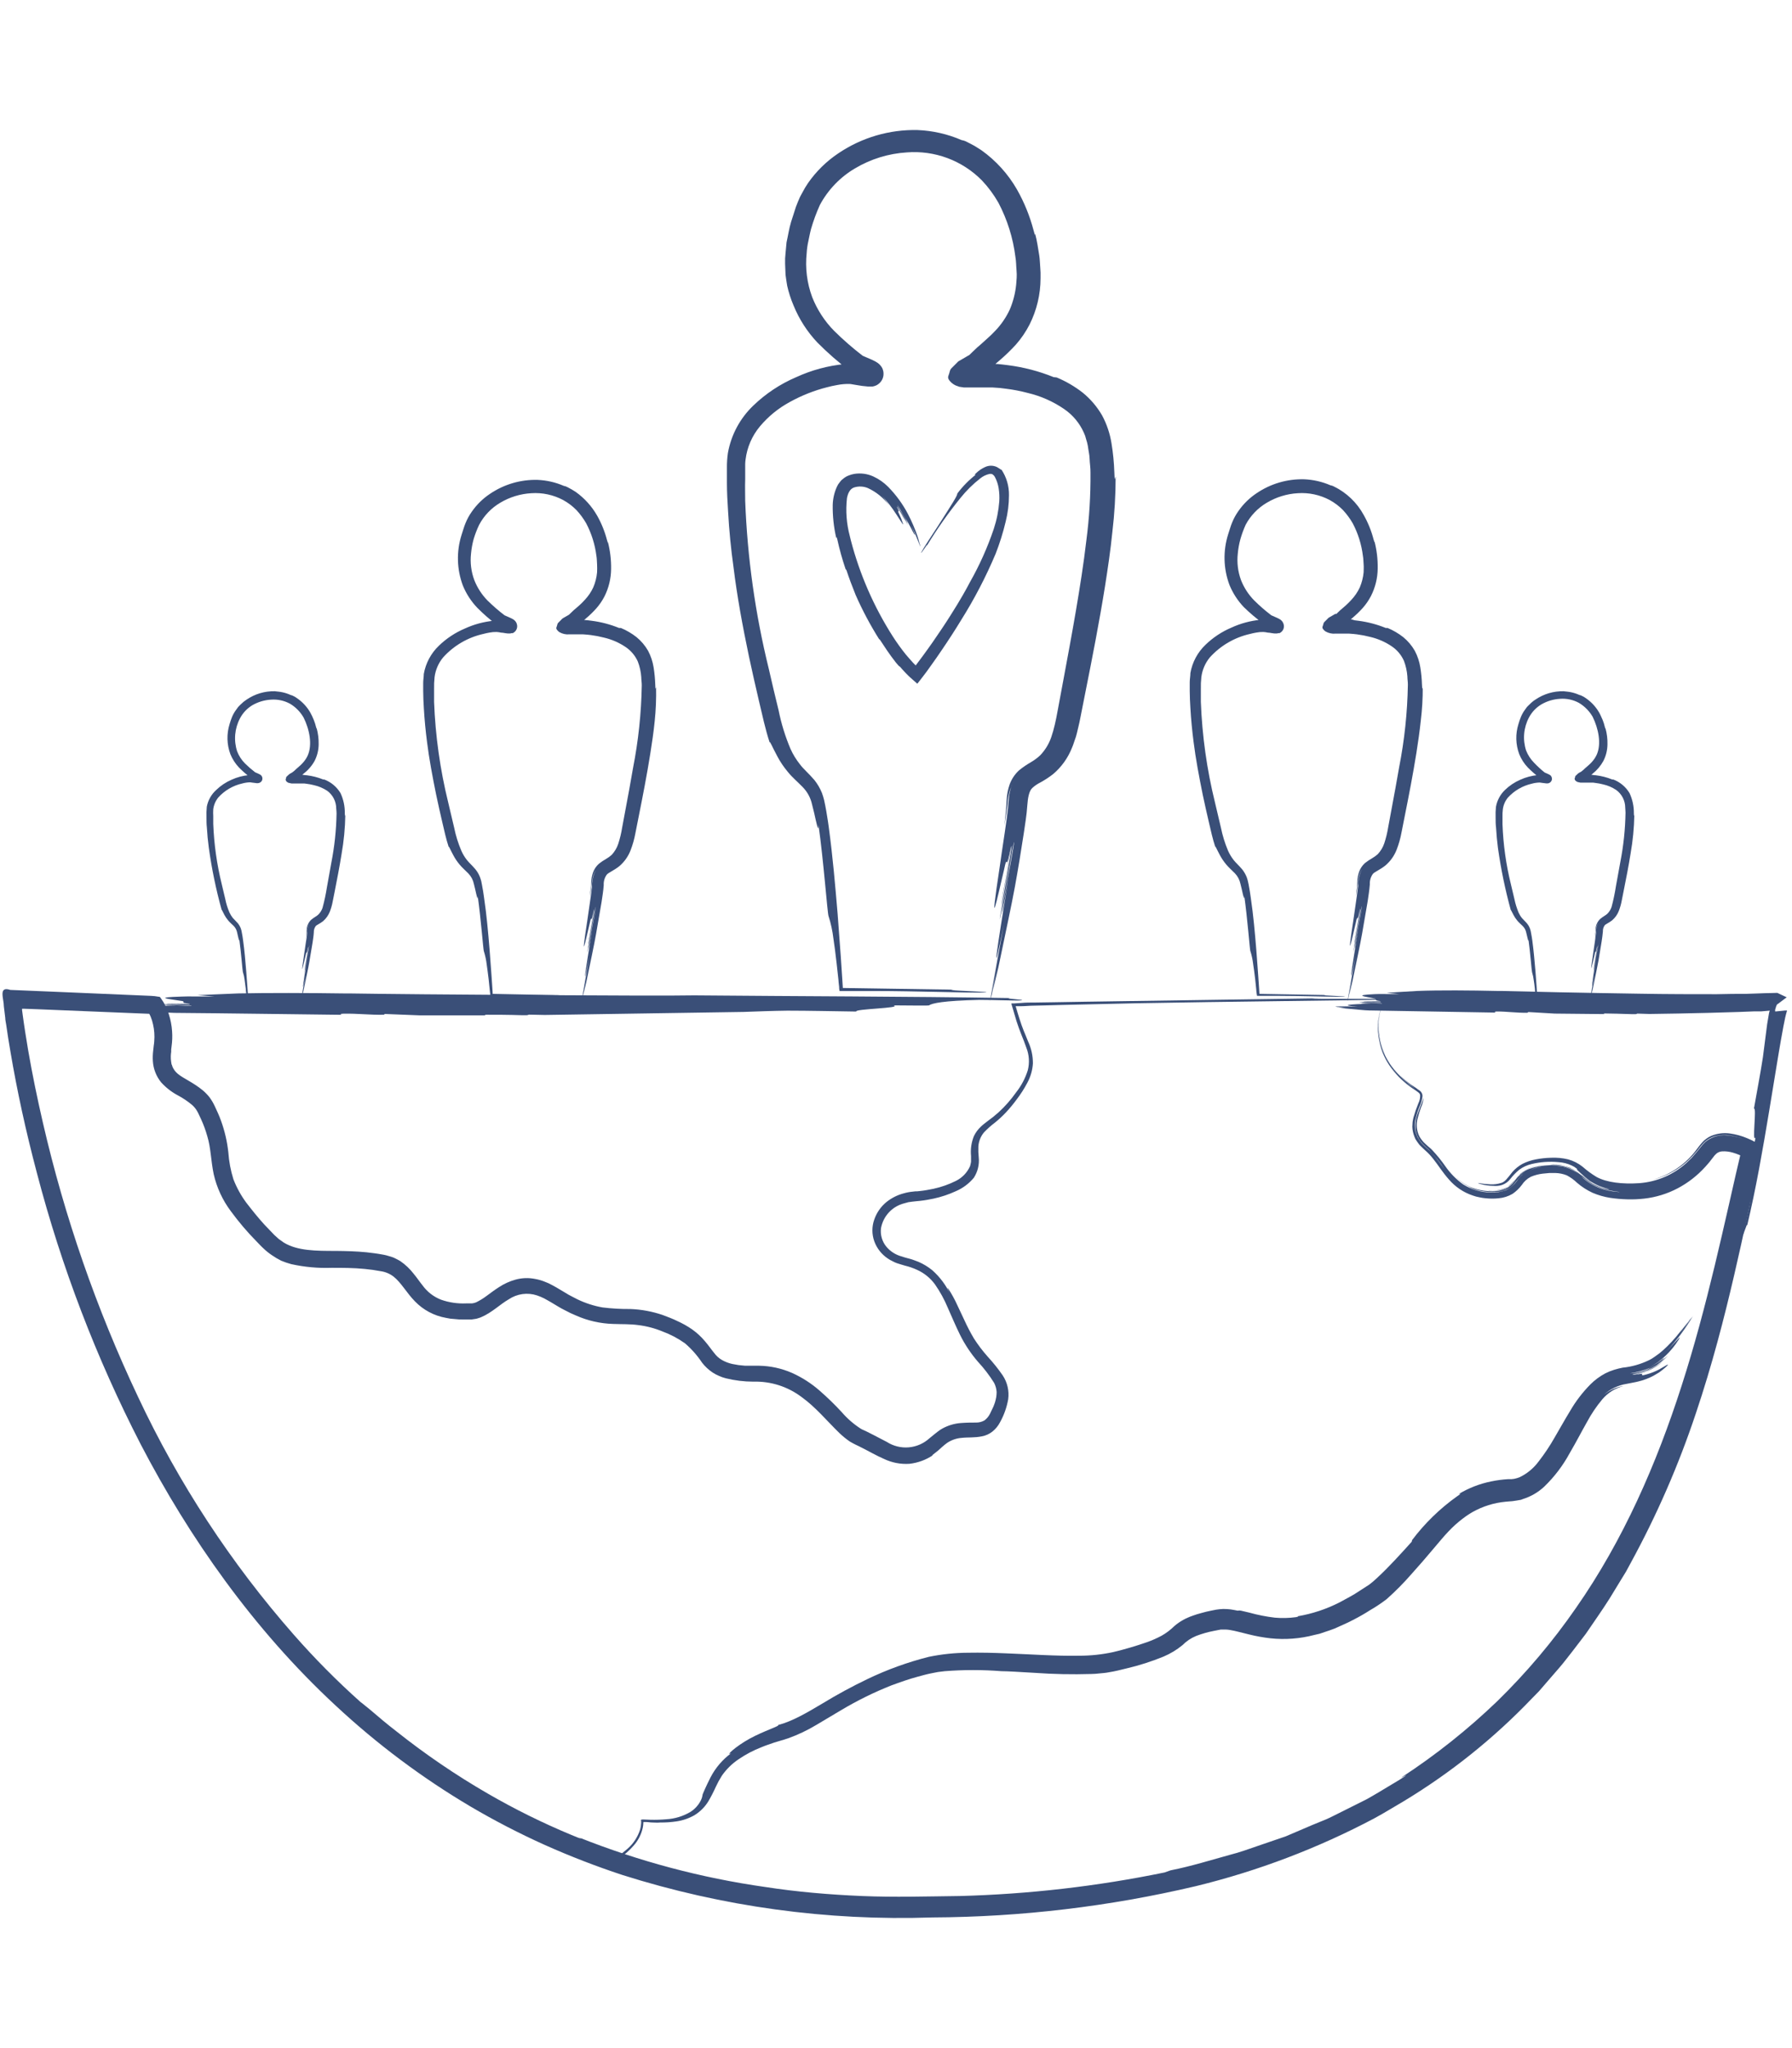 <svg xmlns="http://www.w3.org/2000/svg" width="717" height="819" viewBox="0 0 717 819" fill="none"><path d="M560.773 710.855C560.773 711.032 562.183 710.195 562.513 710.04C562.843 709.886 562.139 710.591 557.469 713.322C553.792 715.524 550.224 717.727 546.678 719.687L535.886 725.083C534.102 725.942 532.384 726.889 530.578 727.659L525.183 729.862L514.413 734.465L503.401 738.231C499.723 739.486 496.067 740.852 492.191 741.821C484.549 743.913 476.774 746.38 468.339 748.053L465.983 748.89C438.975 754.44 411.529 757.595 383.966 758.317C370.906 758.471 357.824 758.867 344.874 758.317C331.924 757.766 318.974 756.687 306.179 754.705C280.629 751.084 255.602 744.43 231.628 734.883C232.839 735.434 233.346 735.874 228.633 733.892C217.116 729.111 205.926 723.578 195.135 717.33C182.329 709.925 170.088 701.584 158.509 692.377C154.897 689.602 151.44 686.673 148.048 683.766C145.339 681.564 144.634 680.991 144.172 680.661C134.785 672.279 125.916 663.335 117.611 653.88C92.438 625.249 71.44 593.203 55.24 558.693C38.62 523.585 25.846 486.782 17.139 448.927C14.937 439.369 12.932 429.722 11.258 420.01L10.069 412.698L9.519 409.042L9.034 405.54L8.836 404.065V403.69C8.836 403.58 8.836 403.404 8.836 403.448H9.585L15.091 403.646L45.153 404.879L59.27 405.452C59.409 405.43 59.55 405.43 59.689 405.452L59.909 405.826C60.041 406.069 60.151 406.333 60.261 406.575C60.678 407.579 61.003 408.618 61.23 409.681C61.745 411.903 61.908 414.191 61.715 416.464C61.715 417.037 61.583 417.609 61.517 418.182L61.296 420.186C61.119 421.595 61.075 423.019 61.164 424.437C61.36 427.503 62.499 430.433 64.424 432.828C66.309 434.929 68.544 436.688 71.031 438.025C73.136 439.129 75.115 440.458 76.933 441.989C77.7 442.684 78.354 443.494 78.871 444.39C79.422 445.315 79.929 446.592 80.457 447.65C81.476 449.87 82.315 452.167 82.968 454.521C84.377 459.19 84.377 464.189 85.501 469.607C86.719 474.967 89.053 480.01 92.35 484.407C95.486 488.69 98.931 492.739 102.657 496.52C103.604 497.467 104.419 498.414 105.476 499.361C106.504 500.346 107.617 501.237 108.802 502.026C109.987 502.85 111.231 503.587 112.524 504.229C113.829 504.769 115.168 505.225 116.532 505.594C121.83 506.762 127.254 507.258 132.675 507.07C137.08 507.07 141.485 507.07 145.89 507.51L149.105 507.884L152.299 508.413C154.202 508.673 156.003 509.433 157.518 510.615C160.557 513.038 162.716 517.112 166.019 520.482C169.365 523.943 173.721 526.256 178.463 527.089C179.583 527.353 180.726 527.507 181.877 527.552C183.016 527.698 184.164 527.757 185.312 527.728H188.704L190.598 527.442C191.215 527.287 191.787 527.067 192.382 526.869C196.919 524.953 200.002 521.693 203.592 519.645C205.23 518.546 207.097 517.836 209.052 517.569C211.006 517.302 212.995 517.485 214.868 518.104C215.826 518.428 216.761 518.818 217.665 519.271C218.568 519.777 219.427 520.218 220.374 520.79C222.268 521.87 224.074 523.103 226.056 524.05C227.484 524.83 228.954 525.529 230.461 526.142C235.143 528.219 240.185 529.363 245.305 529.512C248.741 529.644 252.088 529.512 255.392 529.974C258.73 530.381 261.998 531.24 265.104 532.529C268.287 533.707 271.301 535.299 274.068 537.264C276.694 539.524 278.998 542.132 280.917 545.017C282.099 546.542 283.519 547.866 285.124 548.937C285.937 549.473 286.8 549.931 287.701 550.302C288.573 550.699 289.48 551.016 290.41 551.249C294.013 552.139 297.71 552.59 301.421 552.593C308.364 552.388 315.169 554.555 320.714 558.737C326.33 562.768 330.757 568.186 335.822 573.119C337.123 574.367 338.523 575.509 340.007 576.533C340.8 576.995 341.703 577.502 342.452 577.854C343.2 578.206 343.949 578.537 344.654 578.933C347.627 580.409 350.534 582.127 353.684 583.492C356.857 585.012 360.37 585.687 363.881 585.452C367.255 585.076 370.489 583.889 373.307 581.994C372.404 582.413 373.307 581.752 375.355 580.144C376.324 579.285 377.558 578.096 378.989 577.061C380.725 575.912 382.727 575.229 384.803 575.079C387.182 574.793 389.913 575.079 392.886 574.462C394.425 574.18 395.87 573.522 397.093 572.546C398.354 571.531 399.389 570.263 400.132 568.824C401.721 565.965 402.822 562.861 403.391 559.64C403.841 556.293 403.059 552.895 401.189 550.082C399.35 547.425 397.326 544.901 395.132 542.528C393.118 540.26 391.284 537.837 389.649 535.282C388.273 532.957 387.023 530.561 385.904 528.102L383.063 522.068C382.028 519.777 380.821 517.569 379.452 515.461C378.857 514.69 379.165 515.461 380.399 518.059C378.675 514.223 376.152 510.799 372.999 508.017C371.308 506.639 369.432 505.504 367.427 504.647C366.369 504.273 365.356 503.832 364.255 503.524C363.154 503.216 362.053 502.973 360.908 502.555C358.418 501.922 356.195 500.51 354.565 498.524C353.75 497.509 353.147 496.341 352.791 495.089C352.435 493.837 352.335 492.526 352.494 491.235C352.923 488.845 354.035 486.63 355.696 484.859C357.357 483.088 359.497 481.837 361.855 481.258L363.462 480.817L365.092 480.597C366.193 480.443 367.118 480.399 368.087 480.289C370.003 480.091 371.831 479.738 373.549 479.386C376.584 478.735 379.539 477.753 382.359 476.457C385.188 475.262 387.689 473.404 389.649 471.039C391.198 468.644 391.889 465.795 391.609 462.956C391.446 461.494 391.395 460.021 391.455 458.551C391.586 456.502 392.356 454.546 393.657 452.957C395.01 451.52 396.483 450.201 398.062 449.015C399.62 447.758 401.092 446.396 402.466 444.941C404.041 443.255 405.512 441.475 406.871 439.611C408.456 437.531 409.863 435.32 411.078 433.004C412.354 430.629 413.105 428.008 413.28 425.317C413.291 422.274 412.629 419.266 411.342 416.508L410.307 413.953C410.065 413.403 409.844 412.83 409.602 412.257C409.36 411.685 409.029 410.716 408.721 409.923C408.148 408.359 407.73 406.84 407.201 405.21L406.475 402.743L406.365 402.435C406.365 402.435 406.563 402.435 406.673 402.435H407.29H408.545C410.219 402.435 411.915 402.215 413.787 402.215L418.478 402.104L425.085 401.928L455.103 401.246C489.416 400.585 542.097 400.122 554.21 399.77C573.239 399.175 509.722 399.77 528.773 399.263L433.564 400.651L421.715 400.849L414.359 400.959C412.377 400.959 410.373 400.959 408.567 401.135L405.77 401.312H405.065C404.845 401.312 404.493 401.312 404.691 401.576L405.109 402.963L406.717 408.425C407.29 410.209 408.016 412.191 408.677 413.843C409.338 415.495 410.131 417.455 410.681 419.107C411.794 421.957 411.987 425.084 411.232 428.048C410.234 431.244 408.659 434.23 406.585 436.858C404.515 439.803 402.13 442.513 399.471 444.941C398.106 446.167 396.672 447.314 395.176 448.376L393.899 449.367C393.406 449.743 392.935 450.147 392.49 450.579C391.319 451.661 390.363 452.953 389.671 454.389C388.643 456.928 388.25 459.68 388.525 462.405C388.525 462.67 388.525 463.044 388.525 463.198V464.652C388.427 465.246 388.295 465.835 388.129 466.414C386.984 468.986 384.973 471.074 382.447 472.316C379.594 473.736 376.576 474.794 373.461 475.466C371.699 475.818 369.915 476.17 368.153 476.346L366.876 476.479H366.193L365.268 476.589C364.031 476.701 362.807 476.93 361.612 477.272C359.063 477.941 356.684 479.142 354.631 480.795C352.43 482.611 350.769 484.995 349.83 487.689C348.8 490.535 348.8 493.652 349.83 496.498C350.855 499.297 352.745 501.696 355.225 503.348C355.788 503.739 356.385 504.078 357.009 504.361C357.587 504.689 358.191 504.969 358.815 505.198L360.643 505.77L362.141 506.211C363.761 506.601 365.339 507.146 366.854 507.84C369.74 509.126 372.239 511.146 374.1 513.699C376.139 516.627 377.86 519.765 379.231 523.059C380.795 526.583 382.337 530.239 384.143 533.917C386.06 537.759 388.449 541.348 391.256 544.598C393.685 547.213 395.86 550.052 397.753 553.077C398.343 554.219 398.689 555.472 398.766 556.755C398.756 557.418 398.705 558.08 398.612 558.737C398.484 559.482 398.308 560.218 398.084 560.94C397.775 561.689 397.599 562.437 397.203 563.142L396.101 565.455C395.576 566.49 394.823 567.394 393.899 568.097C392.886 568.672 391.738 568.968 390.573 568.956C388.988 568.956 386.962 568.956 384.605 569.133C381.964 569.309 379.393 570.061 377.073 571.335C376.471 571.663 375.897 572.038 375.355 572.458L373.924 573.581L371.897 575.233C369.609 577.328 366.691 578.607 363.6 578.87C360.508 579.133 357.416 578.365 354.807 576.687C353.177 575.872 351.503 574.991 349.719 574.044L346.989 572.656L345.535 571.974L344.808 571.643L344.39 571.401C341.552 569.576 338.993 567.351 336.792 564.794C334.01 561.783 331.069 558.923 327.982 556.227C324.683 553.33 320.972 550.94 316.97 549.135C312.801 547.301 308.31 546.313 303.756 546.228H302.236H300.849C299.946 546.228 298.999 546.228 298.14 546.228L295.497 545.964L293.008 545.523C291.556 545.206 290.16 544.671 288.868 543.937C287.642 543.224 286.577 542.264 285.741 541.118C284.683 539.841 283.538 538.145 282.04 536.405C280.527 534.604 278.788 533.005 276.865 531.648C275.024 530.378 273.07 529.28 271.029 528.367C269.157 527.42 267.108 526.693 265.104 525.922C260.961 524.515 256.637 523.714 252.264 523.543C248.51 523.576 244.758 523.363 241.032 522.905C237.584 522.289 234.235 521.208 231.078 519.689C229.47 518.808 227.818 518.104 226.232 517.068L223.832 515.637L222.488 514.844L220.969 514.007C219.934 513.423 218.851 512.93 217.731 512.532C216.565 512.072 215.354 511.733 214.119 511.518C211.521 510.989 208.835 511.08 206.279 511.783C203.934 512.432 201.705 513.443 199.672 514.778C197.778 515.989 196.148 517.245 194.606 518.368C193.316 519.333 191.937 520.173 190.488 520.878C189.964 521.085 189.416 521.225 188.858 521.297H188.462H186.435C183.054 521.442 179.675 520.941 176.481 519.821C173.527 518.674 170.966 516.702 169.103 514.139C168.002 512.796 166.9 511.122 165.513 509.448C163.996 507.484 162.183 505.767 160.139 504.361C159.566 504.008 158.95 503.722 158.333 503.392C157.739 503.067 157.111 502.809 156.461 502.621L154.545 502.07C153.906 501.894 153.488 501.85 152.937 501.74C150.845 501.343 148.753 501.101 146.683 500.859C142.52 500.44 138.38 500.352 134.415 500.308C126.465 500.308 118.999 500.308 113.537 496.961C112.898 496.476 112.237 496.058 111.599 495.595L109.771 493.943L105.762 489.759C104.441 488.349 103.252 486.874 101.974 485.354C100.697 483.835 99.662 482.403 98.495 480.949C96.385 478.085 94.666 474.952 93.385 471.633C92.295 468.142 91.615 464.535 91.359 460.886C90.895 456.569 89.912 452.325 88.43 448.244C87.703 446.174 86.778 444.236 85.875 442.298C85.318 441.124 84.655 440.003 83.893 438.95C83.078 437.902 82.155 436.942 81.14 436.087C77.242 432.872 73.409 431.374 71.141 429.48C70.171 428.679 69.414 427.65 68.939 426.485C68.939 426.198 68.74 425.912 68.63 425.626L68.476 424.635C68.363 423.906 68.319 423.169 68.344 422.432C68.356 421.85 68.408 421.268 68.498 420.692V419.767L68.652 418.468C68.933 416.462 68.999 414.432 68.851 412.412C68.693 410.09 68.249 407.797 67.529 405.584L67.221 404.681L66.824 403.668C66.415 402.71 65.952 401.776 65.437 400.871L64.578 399.572C64.27 399.197 64.094 398.559 63.477 398.647C62.431 398.446 61.37 398.328 60.305 398.294L27.27 396.885L4.123 395.916C-0.788 394.286 1.568 399.506 1.546 402.523C1.722 404.043 1.898 405.54 2.097 407.082C2.097 407.963 2.339 408.866 2.471 409.791C2.978 413.425 3.572 417.125 4.211 420.803C6.766 435.889 10.245 452.098 14.76 469.123C24.59 506.729 38.527 543.141 56.319 577.7C75.612 614.766 101.314 651.611 134.283 682.136C150.752 697.484 168.828 711.012 188.197 722.484C197.843 728.16 207.79 733.307 217.995 737.901C228.108 742.414 238.443 746.413 248.961 749.881C289.057 762.581 331.03 768.331 373.065 766.884C408.583 766.713 443.967 762.509 478.536 754.352C503.335 748.302 527.288 739.203 549.849 727.263C553.946 725.061 557.888 722.572 561.918 720.237C580.608 708.917 597.727 695.189 612.837 679.405L615.788 676.388L618.541 673.195L624.091 666.786C625.985 664.583 627.593 662.381 629.355 660.179L634.509 653.439C637.68 648.77 640.961 644.145 643.979 639.388L648.384 632.164L650.586 628.575L652.59 624.875C662.965 605.858 671.632 585.959 678.49 565.411C685.097 545.787 689.942 526.869 693.907 509.801C695.735 501.982 697.452 494.098 699.17 486.213L701.747 474.364C702.716 469.96 703.707 465.555 704.698 461.15L705.117 458.705V458.419L704.83 458.243L704.302 457.935L703.223 457.296C702.474 456.9 701.769 456.459 701.02 456.107L699.853 455.578L698.884 455.16C696.767 454.28 694.547 453.673 692.277 453.354C689.689 452.968 687.044 453.303 684.635 454.323C683.983 454.597 683.369 454.952 682.807 455.38C682.215 455.764 681.681 456.232 681.221 456.767L680.538 457.538C680.334 457.762 680.143 457.998 679.966 458.243L679.107 459.366C674.717 465.492 668.345 469.912 661.069 471.876C667.616 470.308 673.499 466.708 677.873 461.591C678.437 461.005 678.966 460.387 679.459 459.741L680.208 458.794L680.582 458.331L681.111 457.736C682.492 456.063 684.377 454.881 686.485 454.367C688.355 453.885 690.306 453.802 692.211 454.125C693.906 454.372 695.568 454.808 697.166 455.424C694.996 454.619 692.716 454.151 690.405 454.036C687.83 453.907 685.285 454.626 683.159 456.085C682.601 456.445 682.097 456.883 681.661 457.384C681.265 457.825 680.736 458.419 680.494 458.75L678.71 460.952L676.794 463.154L674.768 465.114C669.532 469.862 662.855 472.715 655.806 473.219C649.198 473.66 642.878 472.955 638.803 470.73C636.81 469.531 634.93 468.153 633.187 466.612C631.474 465.254 629.504 464.258 627.395 463.683C625.153 463.148 622.847 462.933 620.546 463.044C618.542 463.094 616.546 463.307 614.577 463.683C612.727 464.019 610.933 464.612 609.247 465.445C607.705 466.27 606.325 467.367 605.173 468.682C603.169 471.193 602.222 472.602 600.768 473.087C599.348 473.552 597.856 473.754 596.363 473.682C594.79 473.628 593.223 473.466 591.672 473.197C591.122 473.043 591.386 473.329 592.421 473.572C594.071 474.029 595.774 474.266 597.487 474.276C598.073 474.331 598.662 474.331 599.249 474.276C599.864 474.226 600.47 474.1 601.054 473.902C602.317 473.449 603.424 472.647 604.248 471.589C605.306 470.208 606.518 468.952 607.86 467.845C609.362 466.733 611.08 465.946 612.903 465.533C616.393 464.714 619.994 464.468 623.563 464.806C625.402 464.909 627.204 465.365 628.87 466.15C629.577 466.461 630.236 466.868 630.831 467.361C631.425 467.845 630.831 467.647 630.831 467.647C630.831 467.647 630.831 467.757 632.35 469.145C633.541 470.254 634.79 471.298 636.094 472.272C638.634 473.999 641.52 475.149 644.551 475.642C641.916 475.245 639.378 474.364 637.063 473.043C635.103 471.739 633.227 470.312 631.447 468.77C628.07 466.347 623.896 465.299 619.775 465.841L616.735 466.105C615.727 466.248 614.727 466.447 613.74 466.7C611.701 467.149 609.808 468.103 608.234 469.475C606.736 471.306 605.117 473.035 603.389 474.651C600.979 475.952 598.216 476.446 595.505 476.06C595.196 476.06 596.011 476.258 597.707 476.214C598.775 476.218 599.84 476.093 600.878 475.84C602.311 475.464 603.614 474.702 604.644 473.638C605.79 472.492 606.671 471.105 607.816 469.96C609.021 468.745 610.48 467.812 612.088 467.229C615.645 466.104 619.377 465.641 623.1 465.863C624.915 465.924 626.704 466.304 628.386 466.986C629.932 467.694 631.358 468.638 632.615 469.783C634.721 471.768 637.178 473.343 639.86 474.43C641.188 474.931 642.549 475.336 643.935 475.642C644.375 475.642 643.781 475.774 641.864 475.311C639.157 474.583 636.629 473.301 634.442 471.545C632.495 469.692 630.264 468.161 627.835 467.008C625.291 466.16 622.603 465.831 619.929 466.039C617.193 466.129 614.484 466.619 611.89 467.493C610.656 467.943 609.514 468.615 608.521 469.475C607.529 470.414 606.622 471.438 605.812 472.536C604.907 473.818 603.685 474.843 602.266 475.51C600.868 476.087 599.373 476.394 597.861 476.413C594.926 476.544 591.994 476.103 589.228 475.113C586.496 474.082 584.049 472.413 582.092 470.246C583.349 471.704 584.837 472.947 586.497 473.924C589.437 475.615 592.752 476.546 596.143 476.633C598.282 476.811 600.434 476.51 602.442 475.752C603.538 475.223 604.513 474.473 605.305 473.549C606.098 472.713 606.737 471.81 607.397 471.039C609.864 467.801 614.181 466.744 618.409 466.414C620.488 466.182 622.585 466.182 624.664 466.414C626.546 466.653 628.352 467.307 629.95 468.33C631.469 469.321 632.835 470.664 634.354 471.788C635.724 472.905 637.244 473.824 638.869 474.519C641.137 475.47 643.522 476.115 645.961 476.435C647.569 476.655 648.295 476.765 647.855 476.765L645.124 476.457C643.935 476.272 642.758 476.014 641.6 475.686C638.616 474.827 635.857 473.323 633.517 471.281C631.313 468.95 628.471 467.319 625.347 466.59C621.915 466.077 618.421 466.159 615.018 466.832C613.417 467.052 611.876 467.587 610.485 468.408C609.094 469.228 607.879 470.317 606.913 471.611C605.911 473.074 604.622 474.318 603.125 475.267C601.662 476.016 600.054 476.437 598.412 476.501C595.986 476.599 593.558 476.385 591.188 475.862L588.985 475.179L587.664 474.673C588.651 475.213 589.701 475.627 590.791 475.906C593.743 476.719 596.822 476.966 599.865 476.633C601.948 476.406 603.891 475.473 605.371 473.99C606.847 472.47 607.75 470.973 608.939 469.938C611.264 468.094 614.085 466.982 617.044 466.744C615.13 466.978 613.26 467.49 611.494 468.264C609.883 469.051 608.486 470.214 607.419 471.655C606.195 473.528 604.502 475.046 602.508 476.06C600.502 476.762 598.375 477.054 596.253 476.919C592.407 476.846 588.654 475.726 585.396 473.682C582.645 471.686 580.248 469.245 578.304 466.458C576.739 464.204 575.009 462.069 573.128 460.071C572.729 459.633 572.294 459.228 571.829 458.86L571.168 458.287L570.397 457.582C569.357 456.676 568.491 455.586 567.843 454.367C566.797 452.177 566.57 449.684 567.204 447.341C567.586 445.803 568.057 444.288 568.613 442.804C569.159 441.61 569.48 440.326 569.561 439.016C569.561 438.774 569.561 439.236 568.9 440.998C568.533 441.953 568.048 443.208 567.446 444.764C566.493 447.022 566.13 449.485 566.389 451.922C566.643 453.605 567.334 455.192 568.393 456.525C568.918 457.219 569.516 457.854 570.177 458.419L571.036 459.234L571.785 459.895C574.089 462.304 576.174 464.913 578.018 467.691C576.344 465.489 574.824 463.286 573.018 461.238C572.534 460.776 572.115 460.247 571.609 459.851C571.102 459.454 570.684 459.058 569.935 458.331C569.197 457.69 568.552 456.948 568.019 456.129C567.755 455.71 567.446 455.314 567.204 454.851L566.609 453.376C565.994 451.427 565.933 449.345 566.433 447.363C566.833 445.678 567.371 444.028 568.041 442.43C568.598 441.184 568.97 439.863 569.142 438.51C569.18 438.093 569.114 437.673 568.948 437.288C568.783 436.904 568.524 436.566 568.195 436.307C567.534 435.779 565.728 434.567 564.363 433.642C562.947 432.599 561.594 431.474 560.311 430.273C557.782 427.789 555.696 424.892 554.144 421.706C552.673 418.58 551.82 415.2 551.633 411.751C551.551 410.112 551.603 408.47 551.787 406.84C551.962 405.202 552.301 403.586 552.8 402.016V402.237C551.761 405.71 551.417 409.355 551.787 412.962C552.184 417.098 553.533 421.086 555.73 424.613C557.907 428.012 560.674 430.996 563.9 433.422L566.103 434.964L567.182 435.691L567.887 436.219C568.216 436.399 568.498 436.654 568.708 436.965C568.919 437.275 569.053 437.631 569.098 438.003C569.023 437.578 568.848 437.177 568.588 436.832C568.327 436.487 567.989 436.209 567.6 436.021C567.321 435.79 567.026 435.576 566.719 435.382L565.64 434.656C564.936 434.171 564.209 433.709 563.438 433.202C560.655 431.064 558.212 428.517 556.192 425.648C552.154 419.671 550.613 412.352 551.897 405.254C551.063 409.129 551.11 413.142 552.036 416.997C552.963 420.851 554.744 424.447 557.249 427.52C558.092 428.565 558.989 429.564 559.936 430.515C560.883 431.462 561.94 432.277 562.953 433.158C564.815 434.374 566.609 435.69 568.327 437.1C568.249 437.014 568.182 436.918 568.129 436.814C568.019 436.704 567.843 436.616 567.711 436.506C567.578 436.395 567.292 436.153 566.719 435.779L563.856 433.863C561.981 432.474 560.24 430.91 558.659 429.194C555.395 425.671 553.07 421.385 551.897 416.728C552.734 420.507 554.363 424.065 556.677 427.167C559.22 430.582 562.362 433.507 565.949 435.801L566.587 436.241L566.896 436.462L567.072 436.594C567.283 436.775 567.503 436.944 567.733 437.1C567.827 437.258 567.946 437.399 568.085 437.519C568.085 437.651 568.085 437.783 568.217 437.871C568.284 439.06 568.033 440.246 567.49 441.307C566.729 443.162 566.075 445.059 565.53 446.989C565.42 447.561 565.266 448.112 565.2 448.729L565.09 450.623C565.128 451.991 565.411 453.341 565.927 454.609L566.323 455.556L566.852 456.371C567.226 456.878 567.578 457.472 567.975 457.913L569.252 459.168L570.309 460.159C571.463 461.173 572.517 462.294 573.459 463.507C575.441 465.995 577.247 468.969 579.78 471.788C582.313 474.725 585.592 476.924 589.272 478.152L590.593 478.571L591.915 478.857C592.763 479.05 593.624 479.183 594.491 479.254C596.19 479.431 597.902 479.431 599.601 479.254C601.566 479.09 603.47 478.488 605.173 477.492C606.601 476.515 607.859 475.31 608.895 473.924C609.791 472.546 611.027 471.423 612.485 470.664C613.989 470.025 615.575 469.603 617.198 469.409L619.973 469.145H622.329C623.884 469.184 625.42 469.497 626.866 470.07C628.373 470.86 629.76 471.861 630.985 473.043C632.857 474.663 634.948 476.013 637.195 477.051C639.444 478.016 641.804 478.697 644.221 479.077C646.475 479.414 648.748 479.612 651.026 479.672C653.313 479.741 655.602 479.645 657.876 479.386C662.557 478.858 667.098 477.462 671.266 475.267C675.408 473.076 679.135 470.176 682.278 466.7C683.027 465.841 683.82 465.026 684.48 464.101L685.516 462.78L686.044 462.097L686.33 461.811C686.664 461.424 687.072 461.108 687.529 460.881C687.987 460.654 688.485 460.521 688.995 460.489C690.483 460.404 691.975 460.583 693.4 461.018C694.239 461.262 695.063 461.557 695.867 461.899L696.263 462.053C696.263 462.053 696.263 462.163 696.263 462.229L695.933 463.617L694.501 469.739L691.726 481.963C689.854 490.089 688.026 498.216 686.088 506.189C682.19 522.354 677.939 538.387 672.874 554.112C662.787 585.562 649.441 616.065 630.654 642.978C621.348 656.445 610.764 668.984 599.05 680.419C587.266 691.733 574.451 701.923 560.773 710.855V710.855Z" fill="#3A4F78"></path><path d="M598.346 404.989C598.346 404.813 597.487 404.615 598.874 404.549C603.279 404.549 606.781 405.144 611.163 405.055L611.494 404.769L622.021 405.386L641.842 405.584C641.666 405.474 641.578 405.364 642.239 405.342C644.992 405.342 648.846 405.496 652.722 405.606H654.462C654.692 405.597 654.914 405.521 655.101 405.386L659.924 405.54C667.654 405.43 675.341 405.32 683.423 405.1L695.558 404.747L701.791 404.505H703.377H704.17H704.654L706.46 404.351L707.936 404.219C708.068 404.219 708.288 404.219 708.112 404.219C708.046 404.31 708.001 404.416 707.98 404.527C707.898 404.755 707.839 404.992 707.804 405.232C707.561 406.685 707.297 408.205 707.055 409.636C706.46 414.151 705.888 418.666 705.359 422.851C704.39 429.194 702.848 437.232 701.769 443.399C702.98 442.628 700.866 457.736 702.43 454.917C701.673 458.429 701.114 461.98 700.756 465.555C701.417 466.678 701.923 469.959 700.205 480.971C699.457 485.376 697.607 491.763 697.386 493.305C697.1 495.749 699.302 487.909 699.016 490.353C702.694 474.937 705.293 459.762 707.826 444.588C709.059 437.012 710.307 429.421 711.57 421.816C712.208 418.005 712.869 414.195 713.574 410.451L713.86 409.064L714.279 406.994C714.477 406.069 714.741 405.122 715.027 404.152H714.829H714.213L712.979 404.285L710.49 404.527H710.248V404.395V404.219V403.866C710.38 403.404 710.512 402.919 710.667 402.457C710.751 402.228 710.854 402.007 710.975 401.796C710.975 401.796 711.107 401.576 711.239 401.598C712.869 400.364 707.627 404.329 714.917 398.845H714.807L714.587 398.735L711.129 397.105L705.91 397.237L702.364 397.369L698.289 397.501C695.184 397.501 691.308 397.501 686.903 397.633C678.094 397.633 667.082 397.633 656.07 397.435C633.716 397.105 610.304 396.598 600.746 396.334H599.006C588.567 396.092 575.881 395.982 567.05 396.334L554.761 397.061L559.958 397.611C555.774 397.611 551.611 397.501 550.003 397.611C541.194 398.03 546.149 398.558 549.563 399.285C552.008 399.616 548.682 400.078 552.536 400.408H545.599C545.268 400.695 554.144 400.409 552.206 400.761C549.519 400.629 546.524 400.761 543.749 400.761C544.718 401.135 553.373 400.959 552.933 401.333C551.435 401.333 545.136 400.761 544.608 401.333C544.497 401.333 547.272 401.444 548.66 401.466C540.115 401.576 535.446 402.082 543.198 402.589C540.489 402.589 536.591 402.369 533.794 402.435L539.014 402.545H534.234L535.071 402.765L538.771 402.875H535.534L538.309 403.338C542.141 403.646 545.819 404.108 547.911 404.131L598.346 404.989Z" fill="#3A4F78"></path><path d="M136.617 405.87C136.617 405.694 135.494 405.496 137.322 405.43C143.114 405.298 147.783 405.959 153.576 405.848L153.994 405.54L167.913 406.091H194.165C193.945 405.981 193.835 405.871 194.694 405.848C198.328 405.848 203.327 405.848 208.525 406.025H210.727C211.029 406.033 211.326 405.957 211.586 405.804L217.951 405.937L297.457 404.725C303.381 404.505 309.328 404.285 315.076 404.219C323.555 404.219 334.369 404.461 342.627 404.571C341.372 403.514 361.502 403.206 357.494 402.104C362.999 402.104 371.258 402.281 371.699 402.104C372.976 401.246 377.227 400.254 391.851 399.902C397.577 399.902 406.364 400.276 408.368 400.122C411.562 399.858 400.968 399.44 404.14 399.175C361.612 398.493 320.648 398.493 277.812 398.096C263.232 398.426 164.896 397.744 139.635 397.325H137.432C123.645 397.127 106.907 397.061 95.257 397.325L79.025 398.008L85.897 398.581C80.391 398.581 74.885 398.448 72.682 398.581C60.944 398.933 67.595 399.506 72.088 400.254C75.325 400.585 70.942 401.025 76.008 401.4L66.824 401.268C66.406 401.554 78.144 401.268 75.634 401.686C72.11 401.532 68.145 401.686 64.468 401.686C65.745 402.082 77.175 401.95 76.603 402.325C74.621 402.325 66.296 401.708 65.591 402.193C65.437 402.193 69.115 402.325 70.965 402.347C59.644 402.347 53.346 402.809 63.719 403.448C60.151 403.448 55.085 403.14 51.297 403.162L58.191 403.338H51.738L52.861 403.558C54.469 403.558 56.077 403.69 57.75 403.712H53.478C54.535 403.888 55.68 404.043 57.112 404.197C62.199 404.571 67.066 405.078 69.819 405.1C92.085 405.276 114.395 405.628 136.617 405.87Z" fill="#3A4F78"></path><path d="M583.678 597.521C583.678 597.719 585.462 596.86 582.951 598.49C576.111 603.361 570.058 609.251 565.002 615.955L564.848 616.616C560.443 621.483 555.884 626.57 551.017 631.063C550.014 632.028 548.955 632.933 547.845 633.772L543.991 636.261C541.414 638.045 538.683 639.366 535.997 640.864C530.706 643.57 525.031 645.449 519.17 646.436C519.479 646.436 519.633 646.59 518.488 646.788C515.7 647.172 512.877 647.239 510.075 646.986C506.636 646.581 503.235 645.911 499.9 644.982L496.53 644.189C496.095 644.092 495.644 644.092 495.209 644.189C494.24 644.013 493.359 643.815 492.39 643.683C491.41 643.569 490.425 643.51 489.438 643.507L487.897 643.617C487.446 643.652 486.998 643.71 486.553 643.793L484.351 644.233C483.162 644.454 481.95 644.784 480.739 645.114C479.494 645.432 478.266 645.814 477.061 646.26C476.466 646.436 475.828 646.744 475.189 647.008C474.538 647.284 473.906 647.6 473.295 647.955C472.053 648.647 470.887 649.466 469.815 650.4C468.31 651.888 466.614 653.169 464.772 654.21C462.853 655.237 460.858 656.113 458.803 656.831C454.416 658.361 449.954 659.67 445.435 660.751C440.957 661.727 436.386 662.214 431.802 662.205C422.332 662.381 412.531 661.632 402.533 661.258C397.533 661.038 392.468 660.927 387.314 661.016C382.061 661.041 376.823 661.587 371.677 662.645C363.183 664.781 354.926 667.77 347.033 671.565C340.868 674.522 334.856 677.785 329.017 681.343C322.939 684.955 316.992 688.479 311.288 689.933C312.367 690.219 305.606 692.267 299.924 695.395C294.242 698.522 289.969 702.596 292.568 701.187C289.126 703.717 286.308 707.002 284.331 710.789C282.503 714.357 281.226 717.396 281.116 717.749C281.007 718.654 280.722 719.529 280.279 720.325C279.322 722.133 277.9 723.654 276.16 724.73C273.254 726.432 269.986 727.42 266.624 727.615C264.486 727.808 262.339 727.874 260.193 727.814L257.264 727.703C257.017 727.693 256.77 727.731 256.537 727.814C256.317 727.924 256.537 728.21 256.537 728.408V729.113C256.494 729.969 256.361 730.818 256.141 731.646C255.21 734.635 253.472 737.31 251.119 739.376C248.346 741.787 245.352 743.933 242.178 745.785C240.218 747.062 242.64 745.917 245.261 744.442C247.882 742.966 250.327 741.138 248.322 742.878C250.192 741.531 251.906 739.98 253.432 738.253C255.298 736.211 256.59 733.711 257.176 731.007C257.319 730.326 257.4 729.633 257.418 728.937V728.717H257.727H258.365C259.268 728.717 259.929 728.893 261.03 728.915C262.131 728.937 263.1 729.025 264.179 728.915C266.391 728.942 268.601 728.787 270.787 728.452C273.282 728.073 275.686 727.236 277.878 725.986C280.165 724.578 282.083 722.645 283.472 720.348C284.536 718.53 285.499 716.655 286.357 714.731C287.08 713.167 287.904 711.652 288.824 710.195C290.621 707.611 292.884 705.385 295.497 703.632C298.369 701.666 301.458 700.04 304.703 698.786C306.333 698.081 308.095 697.553 309.791 696.936L312.434 696.143L313.777 695.747L315.341 695.24C319.268 693.835 323.045 692.042 326.617 689.889L336.572 683.964C342.99 680.134 349.707 676.827 356.657 674.076C358.397 673.459 360.137 672.798 361.921 672.204C363.705 671.609 365.467 671.058 367.273 670.574C369.079 670.089 370.951 669.561 372.69 669.23L375.267 668.724C376.148 668.592 377.073 668.504 377.976 668.394C385.548 667.798 393.155 667.798 400.727 668.394C403.37 668.394 407.928 668.724 413.941 669.054C421.482 669.593 429.046 669.748 436.603 669.517C437.727 669.517 438.806 669.407 440.061 669.274C441.316 669.142 442.396 669.098 443.651 668.834C446.206 668.438 448.474 667.843 450.809 667.27C455.837 666.091 460.764 664.515 465.543 662.557C468.275 661.403 470.827 659.86 473.119 657.976C474.681 656.394 476.546 655.143 478.603 654.298C480.874 653.428 483.218 652.757 485.606 652.294L487.522 651.92C487.827 651.844 488.136 651.785 488.447 651.744H489.086H489.747H490.518C491.064 651.763 491.609 651.822 492.147 651.92C494.35 652.272 497.059 653.065 499.789 653.704C502.608 654.405 505.47 654.92 508.357 655.245C514.203 655.862 520.113 655.414 525.8 653.924L528.002 653.417L530.006 652.735C531.35 652.272 532.693 651.876 533.97 651.347C536.481 650.18 539.08 649.145 541.392 647.889C543.725 646.705 545.996 645.404 548.198 643.991C550.495 642.67 552.702 641.198 554.805 639.586C558.36 636.429 561.707 633.045 564.826 629.456C567.777 626.196 570.464 623.069 572.908 620.162L576.432 615.999C577.511 614.722 578.524 613.576 579.538 612.519C581.257 610.692 583.12 609.005 585.11 607.476C585.924 606.837 586.761 606.287 587.576 605.714C591.545 603.168 596.013 601.5 600.68 600.825C601.892 600.648 603.125 600.538 604.358 600.45C604.997 600.45 606.01 600.252 606.825 600.142L608.102 599.922C608.521 599.922 608.917 599.679 609.336 599.547C612.503 598.561 615.409 596.875 617.837 594.614C621.927 590.678 625.381 586.131 628.078 581.135C630.677 576.731 632.857 572.436 634.927 568.824C636.665 565.556 638.739 562.478 641.116 559.64C643.343 557.021 646.329 555.158 649.661 554.311C646.73 554.759 643.975 555.992 641.689 557.878C644.248 555.548 647.432 554.017 650.85 553.474C652.48 553.165 654.044 552.857 655.409 552.549C656.531 552.282 657.635 551.944 658.713 551.536C659.708 551.155 660.679 550.713 661.62 550.214L663.822 548.915C665.034 548.056 665.827 547.351 666.399 546.866C667.544 545.875 667.5 545.567 667.016 545.875C666.531 546.184 665.276 546.844 663.888 547.681C662.327 548.509 660.68 549.167 658.977 549.641C656.665 550.368 656.973 549.884 657.017 549.641C657.061 549.399 657.017 549.465 656.422 549.509C655.828 549.553 654.947 549.752 653.119 549.994C657.515 549.384 661.66 547.579 665.1 544.774C663.065 546.187 660.905 547.411 658.647 548.43C655.233 549.752 651.863 550.126 653.647 549.597C658.926 548.7 663.762 546.092 667.412 542.175C665.026 544.297 662.367 546.089 659.506 547.505C657.183 548.565 654.678 549.17 652.128 549.289C654.901 548.883 657.615 548.143 660.211 547.087L662.413 545.941L664.153 544.664C664.857 544.234 665.458 543.655 665.915 542.968C663.995 544.545 661.922 545.925 659.726 547.087C664.563 544.436 668.642 540.593 671.575 535.921C672.213 534.886 672.257 534.643 671.575 535.37C670.892 536.097 669.372 537.727 666.928 540.303C670.943 535.981 674.493 531.249 677.521 526.186C676.024 528.389 673.469 532.419 671.905 534.313C673.799 531.934 675.385 529.247 677.103 526.671L676.046 527.926C674.724 529.82 673.513 531.802 672.037 533.652C673.275 532.031 674.429 530.348 675.495 528.609C674.504 529.798 673.513 531.274 672.213 532.683C670.177 535.326 667.906 537.781 665.43 540.017C664.457 540.901 663.419 541.711 662.325 542.44L660.959 543.365C660.541 543.651 660.122 543.805 659.748 544.025C656.447 545.624 652.892 546.63 649.243 546.999C648.083 547.223 646.936 547.509 645.807 547.858C644.609 548.228 643.445 548.7 642.327 549.267C640.129 550.429 638.117 551.913 636.359 553.672C633.211 556.852 630.481 560.419 628.232 564.287C626.03 567.899 624.025 571.511 621.999 574.969C620.095 578.33 617.945 581.547 615.568 584.593C613.57 587.285 610.937 589.442 607.904 590.87C607.231 591.122 606.538 591.32 605.834 591.465L604.755 591.597H604.182H603.345C601.087 591.735 598.842 592.037 596.628 592.5C592.055 593.418 587.674 595.116 583.678 597.521V597.521Z" fill="#3A4F78"></path><path d="M446.382 190.654C446.162 190.544 446.007 193.738 445.853 188.782C445.726 184.952 445.35 181.134 444.73 177.352C444.117 173.446 442.852 169.672 440.986 166.186C438.977 162.702 436.35 159.612 433.234 157.068C430.044 154.575 426.532 152.523 422.794 150.968L421.583 150.836C415.715 148.458 409.563 146.851 403.281 146.056L400.969 145.77L399.031 145.572H398.546H398.392C398.392 145.572 398.26 145.572 398.392 145.462C398.524 145.352 398.392 145.462 398.392 145.462L399.89 144.184C402.222 142.194 404.428 140.061 406.497 137.797C408.632 135.366 410.459 132.681 411.937 129.803C414.811 124.074 416.318 117.757 416.341 111.347V109.012L416.209 106.81C416.077 105.29 416.055 103.749 415.835 102.273C415.328 99.3 414.954 96.305 414.161 93.464C414.161 94.102 414.161 94.411 413.544 92.12C412.049 86.434 409.829 80.964 406.937 75.845C403.381 69.628 398.519 64.256 392.688 60.098L389.891 58.336C388.944 57.785 387.931 57.323 386.984 56.816C386.303 56.428 385.556 56.166 384.781 56.045C379.207 53.629 373.233 52.262 367.162 52.015C355.883 51.751 344.801 54.998 335.448 61.309C330.697 64.482 326.581 68.516 323.313 73.202C322.508 74.384 321.772 75.612 321.111 76.88C320.758 77.518 320.406 78.157 320.076 78.796L319.217 80.8C318.663 82.09 318.192 83.414 317.807 84.764L316.53 88.728C315.715 91.393 315.319 94.212 314.702 96.943C314.548 98.353 314.438 99.784 314.305 101.216C314.136 102.641 314.077 104.077 314.129 105.511L314.305 109.915C314.46 111.369 314.746 112.8 314.966 114.32C315.577 117.02 316.432 119.659 317.521 122.205C319.756 127.686 322.989 132.704 327.057 137.005C331.115 141.103 335.465 144.901 340.073 148.369C340.514 148.764 341.011 149.091 341.549 149.338C342.121 149.624 342.364 149.712 342.76 149.888L344.808 150.747C345.447 151.012 346.152 151.32 346.548 151.54L347.121 150.769C347.285 150.488 347.485 150.229 347.715 149.999C348.002 149.734 348.046 149.58 348.222 149.47C348.398 149.36 348.442 149.338 348.53 149.36C348.618 149.382 348.178 148.809 348.156 148.325C348.083 147.939 348.031 147.549 348.002 147.158V146.585C348.002 146.387 348.002 146.585 348.002 146.585H347.495C346.218 146.585 344.698 146.233 343.245 145.99L342.121 145.792C341.681 145.792 341.108 145.638 340.646 145.616C339.744 145.55 338.839 145.55 337.937 145.616C331.245 146.266 324.71 148.03 318.6 150.836C312.212 153.557 306.375 157.423 301.377 162.244C296.081 167.317 292.533 173.942 291.247 181.162C290.954 183.175 290.821 185.207 290.85 187.241V193.011C290.85 196.865 291.07 200.719 291.313 204.529C291.731 212.15 292.48 219.704 293.515 227.06C294.858 238.072 297.083 250.295 299.638 262.43C300.959 268.508 302.28 274.543 303.668 280.357C305.055 286.171 306.223 291.743 307.963 296.985C307.963 296.082 308.932 298.637 311.002 302.469C312.172 304.682 313.575 306.764 315.186 308.68C316.926 310.882 319.151 312.71 321.089 314.714C322.999 316.63 324.321 319.053 324.899 321.696C325.538 324.096 326.022 326.255 326.374 327.906C327.145 331.21 327.52 332.465 327.476 329.845C329.502 344.006 331.066 365.303 331.506 366.382C332.45 369.329 333.107 372.36 333.466 375.434C333.862 378.01 334.281 381.248 334.743 385.3L335.47 391.907C335.47 392.524 335.602 393.163 335.646 393.801L335.757 394.771C335.732 394.939 335.732 395.109 335.757 395.277C335.757 395.629 335.867 395.982 335.933 396.356H337.012H340.646H350.468C365.246 396.356 387.909 397.127 393.15 396.973C401.343 396.775 373.99 396.048 382.139 395.828L337.232 395.145L336.99 391.401L336.417 382.746C335.999 376.997 335.558 371.227 335.14 365.479C334.171 353.983 333.18 342.53 331.616 330.946C331.44 329.514 331.198 328.061 330.955 326.541C330.713 325.021 330.493 323.634 330.185 322.136L329.722 319.934C329.486 318.987 329.2 318.053 328.863 317.137C328.12 315.301 327.119 313.581 325.89 312.027C323.511 309.23 321.485 307.623 320.076 305.707C318.557 303.812 317.284 301.732 316.288 299.518C314.182 294.554 312.588 289.388 311.53 284.101C310.165 278.551 308.866 273.089 307.588 267.451C302.175 245.453 299.016 222.961 298.162 200.323C298.162 197.482 298.052 194.641 298.162 191.8V187.527V186.47V185.567C298.18 184.963 298.231 184.36 298.316 183.761C298.917 178.898 300.905 174.311 304.042 170.547C307.376 166.568 311.434 163.257 316.001 160.79C320.715 158.174 325.749 156.182 330.977 154.866C332.101 154.558 333.466 154.249 335.008 153.985C336.603 153.673 338.228 153.533 339.853 153.566C340.216 153.574 340.578 153.618 340.932 153.699L342.782 154.007C344.239 154.279 345.709 154.47 347.187 154.58H348.09C348.361 154.597 348.633 154.597 348.905 154.58H349.147L349.742 154.447C349.937 154.395 350.128 154.328 350.314 154.249C350.679 154.12 351.021 153.934 351.327 153.699C351.975 153.246 352.51 152.651 352.891 151.959C353.328 151.172 353.541 150.281 353.508 149.382C353.509 148.887 353.427 148.396 353.265 147.928C353.203 147.719 353.129 147.513 353.045 147.312L352.935 147.136C352.807 146.878 352.652 146.634 352.473 146.409C352.296 146.189 352.076 145.924 351.922 145.77L351.702 145.572L351.217 145.175L350.667 144.823L350.27 144.581C349.323 144.074 348.662 143.788 347.936 143.48L345.887 142.599L345.139 142.268C341.151 139.201 337.355 135.892 333.774 132.358C329.957 128.489 326.961 123.89 324.965 118.835C322.877 113.212 322.123 107.18 322.763 101.216C322.853 99.592 323.081 97.978 323.445 96.393C323.798 94.785 324.084 93.133 324.524 91.504C325.474 88.246 326.652 85.06 328.048 81.967C331.312 75.883 336.189 70.816 342.143 67.322C348.432 63.585 355.522 61.403 362.824 60.957C368.349 60.521 373.903 61.298 379.096 63.234C384.289 65.171 388.995 68.219 392.886 72.167C395.438 74.872 397.656 77.874 399.493 81.108C403.041 87.857 405.339 95.191 406.277 102.758C406.607 104.63 406.563 106.48 406.739 108.33C406.915 110.18 406.739 111.986 406.585 113.77C406.246 117.22 405.385 120.599 404.03 123.79C402.608 126.849 400.704 129.659 398.392 132.115C397.195 133.4 395.93 134.62 394.604 135.771L392.402 137.753L391.014 138.943L389.23 140.638L388.327 141.519L387.865 141.96L387.138 142.378L384.209 144.096L383.46 144.515L382.887 145.087L381.742 146.233L380.597 147.378C380.359 147.634 380.185 147.944 380.09 148.281C379.901 149.026 379.673 149.761 379.408 150.483C379.331 150.764 379.331 151.061 379.408 151.342C379.533 151.688 379.719 152.009 379.958 152.289C380.358 152.793 380.833 153.231 381.368 153.588C381.704 153.814 382.058 154.012 382.425 154.183C382.843 154.359 383.372 154.513 383.834 154.69L385.728 154.976C386.367 154.976 387.27 154.976 388.041 154.976H392.82H396.454H397.225L400.066 155.174L402.4 155.461C405.373 155.821 408.316 156.388 411.21 157.156C416.401 158.38 421.322 160.553 425.724 163.565C429.212 165.93 431.967 169.226 433.674 173.08C434.076 173.915 434.379 174.794 434.577 175.7C434.869 176.563 435.097 177.447 435.26 178.343C435.48 180.193 435.921 181.801 435.965 183.497C436.009 185.193 436.361 187.175 436.317 189.091C436.389 198.133 435.837 207.17 434.665 216.136C433.586 225.452 432.066 234.944 430.481 244.282C428.895 253.62 427.177 262.738 425.569 271.416C424.755 275.82 423.962 280.005 423.213 284.057C423.015 285.07 422.838 286.083 422.64 287.074L422.046 289.805C421.656 291.51 421.178 293.193 420.614 294.849C419.683 297.546 418.18 300.01 416.209 302.073C415.135 303.08 413.953 303.966 412.685 304.715C410.981 305.69 409.353 306.794 407.818 308.019C406.067 309.599 404.735 311.589 403.942 313.811C403.263 315.778 402.87 317.833 402.775 319.912C402.599 322.114 402.621 323.215 402.4 325.065C402.18 326.915 402.048 328.457 401.85 330.197C402.4 327.003 402.907 323.986 403.193 321.211C403.353 317.95 404.281 314.773 405.902 311.939C405.342 312.882 404.877 313.878 404.515 314.912C404.228 315.903 404.03 316.895 403.81 317.886C403.59 319.78 403.435 321.806 403.303 323.259C402.951 326.519 402.466 329.867 402.048 332.73C401.167 338.676 400.418 343.521 400.066 346.23C395.507 376.16 398.965 359.444 401.696 347.992C403.391 339.777 402.114 351.075 404.559 338.147C403.039 347.508 402.224 352.177 400.616 361.537C400.815 362.682 405.263 332.708 404.713 339.271C403.215 348.3 401.541 358.365 399.978 367.725C401.057 364.576 405.638 335.372 405.77 336.892C405.131 342.002 400.815 363.1 401.035 364.994C401.035 365.369 402.709 356.031 403.502 351.34C398.767 380.169 396.388 396.07 401.63 369.928C399.956 379.046 397.599 391.951 395.815 401.532L399.119 384.023C398.135 389.485 397.137 394.947 396.124 400.409C396.366 399.55 396.608 398.603 396.872 397.59C397.687 393.515 398.48 389.419 399.251 385.168L397.269 396.07C397.93 393.383 398.678 390.278 399.471 386.864C402.136 374.002 404.801 361.669 406.078 354.643C407.356 347.618 408.523 340.46 409.624 333.302L410.417 327.884L410.769 325.109L411.034 322.114C411.254 318.943 411.783 316.3 413.016 315.177C413.971 314.295 415.046 313.554 416.209 312.974C418.015 311.991 419.738 310.864 421.363 309.605C424.744 306.74 427.356 303.076 428.961 298.945C429.402 297.976 429.644 297.029 429.996 296.082C430.349 295.135 430.679 294.166 430.877 293.219C431.296 291.369 431.846 289.321 432.154 287.625L434.247 277.054C437.066 262.936 439.841 248.775 442.131 234.46C443.254 227.302 444.334 220.122 445.06 212.854C445.939 205.487 446.38 198.074 446.382 190.654Z" fill="#3A4F78"></path><path d="M569.252 274.873C569.252 274.873 569.032 276.723 568.944 273.75C568.87 271.455 568.649 269.167 568.283 266.9C567.917 264.592 567.173 262.36 566.081 260.293C564.879 258.197 563.304 256.339 561.434 254.809C559.524 253.313 557.42 252.083 555.179 251.153H554.452C550.923 249.717 547.221 248.747 543.441 248.268L542.031 248.092L540.842 247.74H540.445L541.326 246.969C542.726 245.783 544.044 244.503 545.269 243.137C546.552 241.683 547.654 240.078 548.55 238.358C550.281 234.943 551.2 231.174 551.237 227.346C551.295 223.708 550.866 220.078 549.96 216.554C549.96 216.929 549.96 217.105 549.585 215.739C548.7 212.33 547.375 209.05 545.643 205.983C542.942 201.022 538.762 197.026 533.684 194.552C533.259 194.32 532.797 194.164 532.319 194.09C528.987 192.65 525.418 191.836 521.791 191.689C515.029 191.514 508.382 193.463 502.785 197.261C499.937 199.155 497.471 201.568 495.517 204.375C494.506 205.792 493.663 207.322 493.006 208.934C492.323 210.542 491.949 212.105 491.398 213.691C489.292 220.336 489.486 227.498 491.949 234.019C493.298 237.284 495.239 240.27 497.675 242.828C500.148 245.247 502.799 247.478 505.604 249.502C506.083 249.894 506.627 250.199 507.212 250.405L508.445 250.933C508.799 251.074 509.145 251.236 509.48 251.418V251.418L509.81 250.955C509.922 250.791 510.047 250.636 510.185 250.493C510.427 250.184 510.625 250.074 510.669 250.096C510.713 250.118 510.449 249.788 510.449 249.48C510.437 249.252 510.437 249.024 510.449 248.797V248.445C510.449 248.312 510.449 248.445 510.449 248.445H510.009C509.238 248.445 508.335 248.224 507.454 248.092C506.411 247.878 505.344 247.811 504.282 247.894C500.273 248.279 496.357 249.336 492.698 251.021C488.866 252.646 485.365 254.96 482.369 257.849C479.178 260.879 477.047 264.856 476.29 269.191C476.29 270.402 476.026 271.68 476.026 272.847V276.305C476.026 278.617 476.158 280.908 476.29 283.198C476.554 287.779 476.995 292.316 477.568 296.721C478.382 303.328 479.77 310.662 481.245 317.929C482.016 321.563 482.831 325.197 483.646 328.677C484.461 332.157 485.188 335.526 486.223 338.654C486.223 338.125 486.817 339.645 488.051 341.935C488.756 343.267 489.597 344.522 490.562 345.679C491.597 346.957 492.94 348.08 494.107 349.291C495.219 350.453 495.982 351.902 496.31 353.476C496.684 354.907 496.97 356.207 497.191 357.198C497.653 359.18 497.873 359.929 497.851 358.365C499.063 366.844 500.054 379.618 500.252 380.257C500.821 382.027 501.212 383.849 501.419 385.697C501.662 387.238 501.926 389.176 502.212 391.599C502.344 392.832 502.476 394.176 502.631 395.629C502.631 396.268 502.763 396.951 502.851 397.655L502.961 398.294H503.6H511.66C520.47 398.294 534.147 398.735 537.274 398.669C542.185 398.536 525.778 398.096 530.667 397.964L503.908 397.501L503.776 395.299L503.423 390.123C503.159 386.666 502.895 383.208 502.653 379.772C502.08 372.857 501.485 366.007 500.45 359.048C500.208 357.308 499.944 355.59 499.591 353.784L499.305 352.441C499.17 351.873 499 351.314 498.798 350.767C498.35 349.668 497.749 348.638 497.015 347.706C495.583 346.01 494.394 345.041 493.535 343.895C492.655 342.755 491.916 341.513 491.332 340.195C490.083 337.221 489.131 334.13 488.491 330.968L486.135 320.991C482.883 307.798 480.987 294.309 480.475 280.731C480.475 279.036 480.475 277.318 480.475 275.622C480.434 274.012 480.5 272.4 480.673 270.799C481.044 267.912 482.219 265.187 484.065 262.936C488.344 258.207 493.984 254.922 500.208 253.532C500.891 253.356 501.706 253.158 502.631 253.003C503.573 252.817 504.533 252.736 505.494 252.761C506.102 252.798 506.706 252.887 507.3 253.025C508.092 253.025 508.797 253.268 509.92 253.356H510.956C511.136 253.332 511.313 253.287 511.484 253.224H511.836H511.991C512.17 253.13 512.339 253.019 512.497 252.893C512.91 252.59 513.239 252.186 513.451 251.719C513.663 251.252 513.751 250.739 513.708 250.228C513.66 249.798 513.533 249.38 513.334 248.995C513.26 248.836 513.163 248.687 513.048 248.555C512.961 248.43 512.865 248.313 512.761 248.202L512.607 248.092L512.343 247.85L511.77 247.498C511.198 247.189 510.801 247.035 510.361 246.837L508.665 246.088C506.262 244.265 503.981 242.286 501.838 240.164C499.546 237.838 497.748 235.074 496.552 232.037C495.302 228.647 494.857 225.013 495.253 221.421C495.429 219.448 495.783 217.495 496.31 215.585C496.87 213.636 497.569 211.73 498.402 209.881C500.359 206.224 503.285 203.176 506.859 201.071C510.626 198.822 514.879 197.515 519.259 197.261C523.688 196.958 528.114 197.904 532.032 199.992C533.967 201.055 535.74 202.39 537.296 203.957C538.82 205.589 540.15 207.392 541.26 209.33C543.39 213.379 544.764 217.783 545.313 222.324C545.533 223.448 545.489 224.527 545.599 225.672C545.709 226.817 545.599 227.874 545.599 228.932C545.396 230.993 544.884 233.013 544.079 234.922C543.219 236.756 542.074 238.444 540.688 239.921C539.991 240.692 539.256 241.427 538.485 242.124L537.12 243.313L536.283 244.018L535.226 245.031L534.675 245.559L534.235 245.537L533.794 245.802L532.032 246.815C531.372 247.101 531.063 247.696 530.557 248.114L529.874 248.797C529.729 248.945 529.623 249.127 529.566 249.325C529.457 249.782 529.317 250.231 529.147 250.669C529.103 250.835 529.103 251.009 529.147 251.175C529.219 251.38 529.331 251.567 529.477 251.726C529.712 252.033 529.995 252.301 530.314 252.519C531.523 253.231 532.925 253.547 534.323 253.422H539.829L541.524 253.554L542.934 253.708C544.73 253.943 546.51 254.289 548.264 254.743C551.375 255.472 554.325 256.771 556.963 258.575C559.042 260.005 560.687 261.978 561.72 264.28C562.485 266.286 562.953 268.393 563.108 270.534C563.108 271.658 563.328 272.737 563.306 273.882C563.115 284.976 561.943 296.031 559.804 306.918C558.857 312.512 557.822 317.929 556.853 323.193C556.368 325.814 555.906 328.347 555.444 330.769C555.095 332.966 554.572 335.131 553.88 337.244C553.33 338.888 552.428 340.391 551.237 341.649C550.561 342.254 549.822 342.785 549.035 343.235C548.004 343.811 547.024 344.474 546.105 345.217C545.056 346.166 544.261 347.362 543.793 348.697C543.376 349.873 543.139 351.106 543.088 352.353C542.978 353.652 543.088 354.313 542.868 355.436C542.648 356.559 542.67 357.462 542.538 358.497C542.868 356.603 543.176 354.775 543.352 353.123C543.442 351.172 543.993 349.27 544.96 347.573C543.906 349.678 543.37 352.003 543.397 354.357C543.198 356.295 542.912 358.277 542.648 360.039C542.141 363.585 541.723 366.448 541.48 368.122C538.727 386.071 540.82 376.006 542.45 369.179C543.463 364.267 542.692 371.029 544.145 363.276C543.22 368.87 542.736 371.689 541.789 377.305C541.921 377.988 544.586 360.017 544.255 363.959C543.352 369.377 542.339 375.411 541.414 381.005C542.053 379.133 544.806 361.603 544.872 362.505C544.498 365.567 541.921 378.208 542.053 379.354C542.053 379.574 543.044 373.98 543.529 371.161C540.688 388.45 539.256 397.986 542.405 382.305C541.392 387.767 539.983 395.519 538.926 401.267C539.476 398.382 540.401 393.427 540.908 390.762L539.124 400.607L539.564 398.911C540.027 396.444 540.511 393.999 540.996 391.445L539.807 398.052C540.203 396.4 540.644 394.55 541.106 392.546C542.714 384.816 544.299 377.416 545.026 373.209C545.753 369.003 546.48 364.708 547.229 360.413C547.537 358.211 547.889 356.229 548.088 353.696C548 352.221 548.419 350.76 549.277 349.556C549.871 348.763 552.14 347.882 554.276 346.186C556.311 344.468 557.88 342.263 558.835 339.777C559.683 337.58 560.324 335.309 560.751 332.994L562.007 326.651C563.702 318.194 565.354 309.693 566.72 301.125C567.402 296.831 568.019 292.514 568.482 288.153C569.019 283.747 569.276 279.312 569.252 274.873V274.873Z" fill="#3A4F78"></path><path d="M262.505 274.873C262.373 274.873 262.263 276.723 262.175 273.75C262.101 271.455 261.88 269.167 261.514 266.9C261.148 264.592 260.404 262.36 259.312 260.293C258.11 258.197 256.535 256.339 254.665 254.809C252.755 253.313 250.651 252.083 248.41 251.154H247.683C244.154 249.717 240.452 248.747 236.671 248.268L235.262 248.092L234.116 247.982H233.72L234.601 247.211C236.001 246.026 237.318 244.745 238.543 243.379C239.827 241.925 240.929 240.32 241.825 238.6C243.556 235.185 244.475 231.417 244.512 227.588C244.57 223.95 244.141 220.32 243.234 216.796C243.234 217.171 243.234 217.347 242.86 215.982C241.975 212.572 240.65 209.292 238.918 206.225C236.792 202.497 233.884 199.274 230.394 196.777C229.292 196.045 228.144 195.383 226.959 194.795C226.534 194.563 226.072 194.406 225.593 194.332C222.268 192.894 218.707 192.08 215.088 191.932C208.318 191.753 201.663 193.702 196.059 197.504C193.211 199.397 190.746 201.811 188.792 204.617C187.781 206.034 186.938 207.564 186.281 209.176C185.598 210.784 185.224 212.348 184.673 213.933C182.567 220.579 182.76 227.74 185.224 234.261C186.573 237.526 188.514 240.513 190.95 243.071C193.381 245.525 195.987 247.799 198.746 249.876C199.226 250.268 199.77 250.574 200.354 250.779L201.587 251.308C201.942 251.448 202.287 251.61 202.622 251.792V251.792C202.744 251.647 202.855 251.492 202.953 251.33C203.064 251.165 203.189 251.01 203.327 250.867C203.57 250.559 203.768 250.449 203.812 250.471C203.856 250.493 203.592 250.162 203.592 249.854C203.579 249.627 203.579 249.399 203.592 249.171V248.819C203.592 248.687 203.592 248.819 203.592 248.819H203.283C202.534 248.819 201.609 248.599 200.728 248.467C199.686 248.252 198.618 248.185 197.557 248.268C193.547 248.654 189.631 249.711 185.973 251.396C182.141 253.02 178.64 255.334 175.643 258.223C172.453 261.254 170.321 265.23 169.565 269.565C169.565 270.777 169.301 272.054 169.323 273.221V276.371C169.323 278.683 169.455 280.974 169.587 283.264C169.851 287.845 170.292 292.382 170.864 296.787C171.679 303.394 173.067 310.728 174.542 317.996C175.313 321.629 176.128 325.263 176.943 328.743C177.758 332.223 178.484 335.593 179.52 338.72C179.52 338.191 180.114 339.711 181.348 342.001C182.053 343.333 182.894 344.588 183.858 345.746C184.893 347.023 186.237 348.146 187.404 349.357C188.523 350.513 189.287 351.965 189.606 353.542C189.981 354.973 190.267 356.273 190.487 357.264C190.95 359.246 191.17 359.995 191.148 358.431C192.359 366.91 193.351 379.684 193.571 380.323C194.128 382.096 194.519 383.917 194.738 385.763C194.958 387.304 195.223 389.242 195.509 391.665C195.641 392.898 195.773 394.242 195.927 395.695L196.147 397.722L196.258 398.36H196.896H204.957C213.766 398.36 227.443 398.801 230.571 398.735C235.482 398.603 219.074 398.162 223.963 398.03L197.139 397.501L197.006 395.299L196.654 390.123C196.39 386.666 196.148 383.208 195.883 379.772C195.311 372.857 194.716 366.007 193.681 359.048C193.439 357.308 193.196 355.59 192.822 353.784L192.558 352.441C192.381 351.868 192.249 351.318 192.029 350.767C191.598 349.66 190.996 348.627 190.245 347.706C188.814 346.01 187.646 345.041 186.765 343.896C185.877 342.761 185.137 341.517 184.563 340.196C183.296 337.225 182.337 334.133 181.7 330.968L179.343 320.991C176.092 307.798 174.196 294.309 173.683 280.731C173.683 279.036 173.683 277.318 173.683 275.622C173.643 274.012 173.709 272.4 173.882 270.799C174.253 267.908 175.437 265.182 177.295 262.936C181.561 258.202 187.196 254.915 193.417 253.532C194.099 253.356 194.914 253.158 195.839 253.004C196.782 252.817 197.742 252.736 198.702 252.761C199.311 252.798 199.915 252.887 200.508 253.026C201.301 253.026 202.006 253.268 203.129 253.356H204.164C204.345 253.332 204.522 253.288 204.693 253.224H205.045H205.199C205.378 253.13 205.548 253.019 205.706 252.893C206.119 252.59 206.447 252.186 206.659 251.719C206.871 251.252 206.96 250.739 206.917 250.229C206.882 249.798 206.762 249.379 206.565 248.995L206.278 248.555C206.185 248.429 206.082 248.311 205.97 248.202L205.838 248.092L205.552 247.85L204.979 247.498C204.406 247.189 204.01 247.035 203.569 246.837L201.874 246.088C199.475 244.259 197.195 242.281 195.046 240.164C192.767 237.833 190.977 235.07 189.783 232.037C188.514 228.652 188.061 225.015 188.461 221.421C188.638 219.448 188.992 217.495 189.518 215.585C190.105 213.63 190.841 211.723 191.721 209.881C193.663 206.221 196.583 203.171 200.156 201.072C203.929 198.819 208.19 197.512 212.577 197.261C217 196.96 221.418 197.906 225.329 199.992C227.264 201.056 229.037 202.39 230.593 203.957C232.117 205.589 233.447 207.392 234.557 209.33C236.684 213.382 238.065 217.784 238.631 222.324C238.83 223.448 238.807 224.527 238.896 225.672C238.951 226.758 238.951 227.846 238.896 228.932C238.703 230.995 238.19 233.016 237.376 234.922C236.523 236.761 235.378 238.449 233.984 239.921C233.293 240.697 232.558 241.433 231.782 242.124L230.416 243.313L229.58 244.018L228.522 245.031L227.972 245.559L227.708 245.824L227.267 246.088L225.505 247.101C224.844 247.387 224.536 247.982 224.03 248.401L223.347 249.083C223.202 249.231 223.096 249.413 223.039 249.612C222.93 250.069 222.79 250.518 222.62 250.955C222.576 251.121 222.576 251.296 222.62 251.462C222.691 251.666 222.804 251.853 222.95 252.012C223.185 252.32 223.468 252.588 223.787 252.805C224.996 253.518 226.398 253.833 227.796 253.708H233.302L234.997 253.84L236.407 253.995C238.203 254.229 239.983 254.575 241.737 255.03C244.848 255.758 247.798 257.058 250.436 258.862C252.515 260.291 254.16 262.265 255.193 264.566C255.967 266.569 256.435 268.678 256.581 270.821C256.581 271.944 256.801 273.023 256.779 274.168C256.588 285.262 255.416 296.317 253.277 307.204C252.33 312.798 251.317 318.216 250.326 323.48C249.841 326.1 249.379 328.633 248.916 331.056C248.568 333.252 248.045 335.417 247.353 337.531C246.803 339.174 245.901 340.677 244.71 341.935C244.034 342.54 243.295 343.071 242.508 343.521C241.477 344.098 240.497 344.761 239.578 345.503C238.529 346.452 237.734 347.648 237.266 348.983C236.86 350.162 236.622 351.393 236.561 352.639C236.561 353.938 236.561 354.599 236.341 355.722C236.121 356.845 236.143 357.748 236.01 358.784C236.341 356.89 236.649 355.062 236.825 353.41C236.915 351.459 237.466 349.557 238.433 347.86C237.379 349.964 236.843 352.29 236.869 354.643C236.671 356.581 236.385 358.563 236.121 360.325C235.614 363.871 235.196 366.734 234.953 368.408C232.2 386.357 234.293 376.292 235.922 369.465C236.935 364.554 236.165 371.315 237.64 363.563C236.693 369.157 236.209 371.976 235.262 377.592C235.394 378.275 238.059 360.303 237.728 364.245C236.825 369.663 235.812 375.698 234.887 381.292C235.526 379.42 238.279 361.889 238.367 362.792C237.971 365.853 235.394 378.495 235.526 379.64C235.526 379.86 236.539 374.266 237.002 371.447C234.161 388.736 232.729 398.272 235.878 382.591C234.887 388.053 233.456 395.805 232.399 401.554C232.949 398.669 233.874 393.713 234.381 391.048L232.597 400.893L233.037 399.197C233.522 396.73 233.984 394.286 234.469 391.731L233.28 398.338C233.676 396.686 234.116 394.836 234.579 392.832C236.187 385.102 237.772 377.702 238.499 373.495C239.226 369.289 239.953 364.994 240.702 360.7C241.01 358.497 241.384 356.515 241.56 353.982C241.473 352.507 241.892 351.046 242.75 349.842C243.344 349.049 245.613 348.168 247.749 346.472C249.784 344.754 251.352 342.55 252.308 340.063C253.155 337.867 253.797 335.596 254.224 333.28L255.479 326.937C257.175 318.48 258.827 309.979 260.193 301.412C260.875 297.117 261.514 292.8 261.954 288.44C262.419 283.933 262.603 279.402 262.505 274.873V274.873Z" fill="#3A4F78"></path><path d="M653.911 325.946C653.911 325.946 653.779 327.048 653.735 325.286C653.766 322.495 653.171 319.734 651.995 317.203C650.504 314.718 648.225 312.804 645.52 311.763H645.08C642.964 310.903 640.741 310.332 638.473 310.067C637.856 310.067 637.372 309.913 636.953 309.891H636.711L637.261 309.406C639.018 308.005 640.478 306.268 641.556 304.297C642.591 302.247 643.142 299.986 643.164 297.69C643.214 295.526 642.947 293.367 642.371 291.281C642.371 291.501 642.371 291.611 642.129 290.796C641.911 289.852 641.624 288.924 641.27 288.021C640.807 287.074 640.433 285.995 639.838 284.982C638.561 282.769 636.817 280.86 634.729 279.388C634.106 278.909 633.425 278.509 632.702 278.199C632.44 278.084 632.167 277.996 631.888 277.935C630.856 277.47 629.778 277.116 628.672 276.877C627.637 276.635 626.602 276.591 625.633 276.459C621.61 276.371 617.66 277.541 614.335 279.807C613.485 280.353 612.701 280.996 612 281.723C611.648 282.097 611.251 282.405 610.921 282.802L610.018 284.057C609.412 284.897 608.909 285.806 608.52 286.766C608.145 287.687 607.821 288.628 607.551 289.585C606.297 293.538 606.413 297.798 607.882 301.676C608.681 303.635 609.839 305.427 611.295 306.962C612.74 308.42 614.285 309.774 615.92 311.014C616.447 311.366 617.017 311.647 617.616 311.851L618.233 312.137C618.306 312.047 618.373 311.952 618.431 311.851L618.651 311.587C618.805 311.411 618.916 311.345 618.938 311.367C618.96 311.389 618.827 311.168 618.805 310.992C618.796 310.853 618.796 310.713 618.805 310.574C618.788 310.494 618.788 310.411 618.805 310.331H618.629C618.167 310.331 617.616 310.199 617.11 310.111C616.485 309.995 615.849 309.958 615.216 310.001C612.824 310.229 610.486 310.854 608.3 311.851C606.02 312.832 603.938 314.22 602.156 315.948C600.264 317.76 598.999 320.129 598.544 322.709C598.402 324.114 598.358 325.527 598.412 326.937C598.412 328.303 598.411 329.668 598.588 331.034C598.742 333.765 599.006 336.452 599.336 339.072C600.517 347.492 602.238 355.827 604.49 364.025C604.49 363.717 604.842 364.62 605.591 365.985C606.006 366.768 606.501 367.506 607.067 368.188C607.706 368.959 608.498 369.619 609.269 370.39C609.955 371.07 610.43 371.935 610.635 372.879C610.855 373.738 611.031 374.509 611.163 375.081C611.428 376.271 611.56 376.733 611.56 375.786C612.264 380.83 612.837 388.45 612.991 388.824C613.314 389.874 613.542 390.95 613.674 392.04C613.828 392.965 613.982 394.132 614.136 395.563C614.136 396.312 614.313 397.105 614.401 397.964L614.533 399.153V399.55H619.708C624.994 399.55 633.077 399.814 634.949 399.77C637.878 399.77 628.122 399.44 631.051 399.351L615.017 399.109V397.766L614.819 394.682L614.357 388.516C614.004 384.397 613.652 380.323 613.101 376.182C612.947 375.147 612.793 374.134 612.573 373.055L612.419 372.24C612.336 371.904 612.233 371.573 612.11 371.249C611.855 370.589 611.498 369.972 611.053 369.421C610.216 368.43 609.489 367.835 608.983 367.219C608.433 366.548 607.974 365.807 607.617 365.016C606.877 363.247 606.309 361.411 605.922 359.533L604.512 353.608C602.578 345.757 601.457 337.727 601.164 329.646V326.607C601.137 325.651 601.181 324.694 601.297 323.744C601.51 322.016 602.204 320.383 603.301 319.031C605.851 316.224 609.204 314.271 612.903 313.437C613.929 313.151 614.987 312.996 616.052 312.974C616.415 313.004 616.775 313.056 617.132 313.128C617.594 313.128 618.013 313.283 618.695 313.327H619.004C619.495 313.345 619.975 313.171 620.34 312.843C620.706 312.514 620.93 312.056 620.964 311.565C620.962 311.253 620.895 310.945 620.766 310.662L620.611 310.398L620.413 310.155L620.237 310.023L619.885 309.803C619.617 309.648 619.337 309.515 619.048 309.406L618.035 308.966C616.517 307.742 615.082 306.417 613.74 305.002C612.391 303.615 611.328 301.976 610.613 300.179C609.907 298.012 609.645 295.725 609.842 293.455C610.038 291.185 610.69 288.977 611.758 286.964C612.911 284.785 614.64 282.964 616.757 281.701C619.012 280.404 621.538 279.65 624.135 279.498C626.77 279.294 629.407 279.852 631.733 281.106C634.015 282.462 635.91 284.381 637.239 286.678C639.552 291.391 640.829 297.492 638.847 301.896C638.327 302.985 637.644 303.987 636.821 304.87C636.402 305.332 635.94 305.751 635.477 306.169L634.641 306.896L634.156 307.314L633.517 307.931C632.979 308.422 632.37 308.831 631.711 309.142C631.376 309.364 631.072 309.631 630.808 309.935L630.368 310.331C630.298 310.421 630.253 310.527 630.236 310.64C630.236 311.146 630.016 311.19 630.016 311.433C630.035 311.66 630.111 311.88 630.236 312.071C630.373 312.273 630.564 312.434 630.786 312.534L631.161 312.754L631.755 312.886L632.35 313.018C632.57 313.018 632.901 313.018 633.165 313.018H636.447H637.46L638.274 313.128C639.344 313.253 640.404 313.451 641.446 313.723C643.291 314.137 645.045 314.883 646.621 315.926C647.752 316.741 648.673 317.813 649.308 319.053C649.944 320.294 650.276 321.667 650.277 323.061C650.277 323.722 650.41 324.361 650.388 325.043C650.282 331.655 649.589 338.244 648.317 344.733C647.701 348.058 647.106 351.34 646.555 354.423C646.121 357.243 645.533 360.037 644.794 362.792C644.457 363.755 643.916 364.634 643.208 365.369C642.547 366.074 641.49 366.47 640.213 367.571C639.647 368.122 639.196 368.779 638.886 369.505C638.576 370.23 638.413 371.01 638.407 371.8C638.407 372.571 638.407 372.989 638.274 373.65L638.076 375.478C638.274 374.332 638.451 373.275 638.561 372.262C638.621 371.1 638.953 369.969 639.53 368.959C638.9 370.207 638.582 371.59 638.605 372.989C638.473 374.156 638.297 375.324 638.164 376.381L637.46 381.204C635.83 391.885 637.063 385.895 638.032 381.821C638.627 378.891 638.186 382.922 639.045 378.319C638.495 381.644 638.208 383.318 637.636 386.666C637.636 387.062 639.31 376.359 639.111 378.715C638.561 381.975 637.966 385.543 637.416 388.868C637.79 387.745 639.442 377.328 639.486 377.856C639.244 379.662 637.724 387.194 637.79 387.877C637.79 388.009 638.385 384.684 638.671 383.01C636.975 393.295 636.138 398.977 638.01 389.617C637.416 392.854 636.557 397.457 635.94 400.893C636.27 399.197 636.821 396.224 637.107 394.638L636.05 400.497L636.314 399.484C636.593 398.015 636.88 396.547 637.173 395.079C636.931 396.378 636.689 397.656 636.469 398.955C636.689 397.942 636.953 396.753 637.239 395.695C638.186 391.093 639.133 386.688 639.574 384.177L640.829 376.557C641.005 375.257 641.226 374.068 641.336 372.571C641.287 371.693 641.536 370.824 642.041 370.104C642.393 369.619 643.736 369.113 645.014 368.1C646.224 367.079 647.156 365.768 647.723 364.29C648.23 362.978 648.614 361.621 648.868 360.237L649.617 356.471C650.63 351.45 651.621 346.384 652.436 341.275C653.327 336.212 653.821 331.086 653.911 325.946Z" fill="#3A4F78"></path><path d="M138.159 325.946C138.159 325.946 138.027 327.048 137.961 325.286C138.01 322.496 137.422 319.732 136.243 317.203C134.749 314.712 132.46 312.796 129.746 311.763H129.327C127.21 310.907 124.988 310.337 122.72 310.067C122.126 310.067 121.641 309.913 121.201 309.891H120.958C120.958 309.891 120.716 310.067 121.487 309.407C123.289 308.022 124.788 306.283 125.892 304.297C126.927 302.247 127.477 299.986 127.5 297.69C127.539 295.527 127.272 293.369 126.707 291.281C126.707 291.501 126.707 291.611 126.464 290.796C126.239 289.851 125.944 288.924 125.583 288.021C125.166 286.981 124.688 285.966 124.152 284.982C122.875 282.769 121.131 280.86 119.042 279.388C118.427 278.909 117.754 278.509 117.038 278.199C116.775 278.087 116.502 277.999 116.223 277.935C115.192 277.47 114.114 277.116 113.008 276.877C111.951 276.635 110.938 276.591 109.969 276.459C105.945 276.368 101.995 277.538 98.67 279.807C97.818 280.358 97.028 281 96.314 281.723C95.962 282.097 95.587 282.405 95.257 282.802L94.354 284.057C93.741 284.896 93.231 285.806 92.834 286.766C92.459 287.687 92.135 288.628 91.865 289.585C90.621 293.539 90.737 297.796 92.195 301.676C93.003 303.631 94.16 305.422 95.609 306.962C97.056 308.426 98.609 309.78 100.256 311.014C100.78 311.37 101.351 311.651 101.952 311.851L102.569 312.137L102.767 311.851L102.987 311.587C103.119 311.411 103.251 311.345 103.273 311.367C103.295 311.389 103.141 311.168 103.141 310.992V310.574C103.141 310.42 103.141 310.287 103.141 310.332H102.965L101.445 310.111C100.829 309.995 100.2 309.958 99.573 310.001C97.181 310.226 94.843 310.851 92.658 311.851C90.378 312.832 88.296 314.22 86.513 315.948C84.566 317.704 83.244 320.046 82.747 322.621C82.606 324.026 82.562 325.438 82.615 326.849C82.615 328.215 82.615 329.58 82.769 330.946C82.924 333.677 83.188 336.364 83.54 338.984C84.699 347.408 86.421 355.744 88.694 363.937C88.694 363.629 89.046 364.532 89.773 365.897C90.197 366.68 90.698 367.418 91.27 368.1C91.887 368.871 92.68 369.531 93.473 370.302C94.151 370.988 94.624 371.85 94.838 372.791C95.059 373.65 95.213 374.421 95.345 374.993C95.631 376.183 95.763 376.645 95.741 375.698C96.468 380.741 97.019 388.362 97.173 388.736C97.518 389.781 97.754 390.858 97.878 391.952C98.01 392.877 98.164 394.044 98.34 395.475C98.34 396.224 98.494 397.017 98.604 397.876L98.715 399.065V399.462H103.912C109.176 399.462 117.281 399.726 119.131 399.682C122.082 399.682 112.303 399.351 115.232 399.263L99.199 399.021V397.678L98.979 394.594L98.516 388.428C98.186 384.309 97.834 380.235 97.261 376.094C97.129 375.059 96.975 374.046 96.754 372.967L96.6 372.152C96.49 371.822 96.424 371.491 96.292 371.161C96.019 370.509 95.664 369.895 95.235 369.333C94.376 368.342 93.671 367.747 93.142 367.131C92.607 366.454 92.156 365.714 91.799 364.928C91.038 363.167 90.47 361.328 90.103 359.444L88.694 353.52C86.764 345.667 85.635 337.639 85.324 329.558V326.519C85.264 325.566 85.264 324.609 85.324 323.656C85.545 321.926 86.247 320.293 87.35 318.943C89.894 316.128 93.249 314.173 96.953 313.349C97.979 313.063 99.037 312.908 100.102 312.886C100.457 312.915 100.81 312.967 101.159 313.04C101.644 313.04 102.062 313.195 102.723 313.239H103.053C103.383 313.239 103.707 313.159 103.999 313.005C104.291 312.852 104.541 312.63 104.727 312.358C104.89 312.092 104.981 311.788 104.991 311.477C105.01 311.166 104.949 310.855 104.815 310.574C104.769 310.478 104.71 310.389 104.639 310.309C104.592 310.214 104.525 310.132 104.441 310.067L104.286 309.935L103.934 309.715C103.665 309.564 103.385 309.431 103.097 309.318L102.084 308.878C100.654 307.781 99.294 306.597 98.01 305.332C96.646 303.957 95.581 302.315 94.882 300.509C94.177 298.342 93.915 296.056 94.111 293.785C94.308 291.515 94.96 289.308 96.028 287.295C97.172 285.116 98.894 283.295 101.005 282.031C103.268 280.735 105.801 279.981 108.405 279.829C111.039 279.627 113.676 280.185 116.003 281.436C118.283 282.787 120.173 284.707 121.487 287.008C123.822 291.721 125.077 297.822 123.095 302.227C122.583 303.32 121.898 304.323 121.069 305.2C120.654 305.666 120.205 306.1 119.725 306.499L118.91 307.226L118.426 307.645L117.787 308.261C117.249 308.753 116.64 309.161 115.981 309.473C115.643 309.701 115.333 309.967 115.056 310.265L114.616 310.662C114.555 310.757 114.511 310.861 114.483 310.97C114.483 311.477 114.263 311.521 114.285 311.763C114.294 311.993 114.371 312.215 114.506 312.402C114.633 312.604 114.817 312.765 115.034 312.864L115.408 313.084L116.025 313.217L116.62 313.349C116.84 313.349 117.17 313.349 117.435 313.349H120.694H121.707L122.544 313.459C123.614 313.585 124.673 313.784 125.716 314.054C127.558 314.476 129.31 315.221 130.891 316.256C132.018 317.074 132.934 318.147 133.566 319.387C134.197 320.627 134.526 322 134.525 323.392C134.603 324.05 134.647 324.711 134.657 325.374C134.544 331.986 133.843 338.575 132.565 345.063L130.825 354.753C130.385 357.574 129.789 360.368 129.041 363.122C128.705 364.086 128.164 364.965 127.455 365.699C126.795 366.404 125.76 366.8 124.46 367.902C123.898 368.453 123.45 369.111 123.144 369.837C122.838 370.563 122.679 371.342 122.676 372.13C122.676 372.901 122.676 373.319 122.544 373.98L122.346 375.808C122.544 374.663 122.72 373.606 122.83 372.593C122.894 371.434 123.217 370.305 123.778 369.289C123.154 370.54 122.837 371.922 122.853 373.319C122.853 374.487 122.566 375.654 122.412 376.711L121.707 381.534C120.078 392.216 121.311 386.225 122.28 382.151C122.897 379.222 122.434 383.252 123.315 378.649C122.742 381.975 122.478 383.649 121.905 386.996C121.905 387.393 123.557 376.689 123.359 379.046C122.83 382.305 122.236 385.873 121.685 389.199C122.06 388.075 123.689 377.658 123.733 378.187C123.513 379.993 121.972 387.525 122.06 388.207C122.06 388.34 122.654 385.014 122.941 383.34C121.245 393.625 120.386 399.307 122.258 389.947C121.663 393.185 120.826 397.788 120.188 401.224C120.496 399.528 121.069 396.554 121.355 394.969L120.298 400.827L120.562 399.814C120.848 398.36 121.113 396.885 121.399 395.409C121.179 396.709 120.936 397.986 120.694 399.285C120.936 398.272 121.201 397.083 121.465 396.026C122.434 391.423 123.381 387.018 123.8 384.508L125.077 376.887C125.253 375.588 125.473 374.399 125.561 372.901C125.528 372.021 125.783 371.155 126.288 370.434C126.641 369.95 127.984 369.443 129.261 368.43C130.459 367.397 131.388 366.09 131.97 364.62C132.478 363.308 132.862 361.951 133.116 360.568L133.864 356.802C134.855 351.78 135.847 346.715 136.661 341.605C137.577 336.434 138.078 331.198 138.159 325.946Z" fill="#3A4F78"></path><path d="M334.589 215.145C334.721 215.145 334.589 214.22 334.985 215.607C335.88 219.698 337.005 223.735 338.355 227.698L338.641 227.941C339.72 231.222 340.976 234.548 342.363 237.983C345.081 244.139 348.246 250.086 351.833 255.779C351.833 255.602 351.833 255.492 352.186 256.043C353.705 258.377 355.82 261.637 358.352 264.852C358.749 265.293 359.101 265.777 359.52 266.218C359.938 266.658 359.982 266.592 360.07 266.614C360.665 267.297 361.216 267.98 361.81 268.574L362.757 269.566C363.22 270.072 363.726 270.513 364.211 270.975L367.03 273.464L368.968 270.975L370.774 268.596L372.822 265.733C374.188 263.839 375.531 261.901 376.852 259.941C379.517 256.021 382.116 252.035 384.627 247.894C389.913 239.47 394.509 230.632 398.37 221.466C400.001 217.291 401.341 213.008 402.378 208.648C403.255 205.192 403.699 201.641 403.699 198.076C403.765 194.411 402.705 190.813 400.66 187.769C400.66 188.1 400.087 187.439 398.876 186.8C398.137 186.447 397.328 186.263 396.509 186.263C395.689 186.263 394.88 186.447 394.141 186.8C392.858 187.376 391.681 188.166 390.661 189.135C389.935 189.818 389.736 190.148 390.441 189.84C387.657 192.002 385.176 194.528 383.063 197.35C382.931 198.495 381.191 201.116 375.333 210.322C372.998 213.867 369.386 219.373 368.726 220.717C367.669 222.919 371.853 216.202 370.818 218.316C374.868 211.629 379.372 205.228 384.296 199.156C386.606 196.267 389.245 193.658 392.159 191.381C393.272 190.457 394.596 189.822 396.013 189.531H396.365C396.365 189.531 396.52 189.531 396.608 189.531C396.696 189.531 396.916 189.641 397.07 189.685C397.224 189.729 397.357 189.994 397.555 190.082C397.753 190.17 397.885 190.566 398.083 190.787C398.827 192.199 399.333 193.724 399.581 195.301C399.851 197.027 399.933 198.778 399.823 200.521C399.539 204.268 398.799 207.965 397.621 211.533C395.123 218.935 391.923 226.082 388.063 232.874C386.939 235.076 384.208 240.032 380.134 246.397C378.13 249.59 375.729 253.136 373.174 256.836C371.875 258.708 370.488 260.602 369.078 262.54L366.391 266.13L366.193 265.954L365.312 265.051C364.321 263.994 363.352 262.848 362.427 261.769C360.576 259.469 358.849 257.072 357.251 254.589C349.656 242.712 343.978 229.713 340.425 216.07L340.029 214.44C338.694 209.477 338.305 204.307 338.883 199.2C338.991 198.654 339.138 198.116 339.324 197.592C339.495 197.149 339.716 196.728 339.985 196.337C340.399 195.68 341.03 195.189 341.769 194.949C343.555 194.396 345.478 194.482 347.208 195.191C350.593 196.742 353.527 199.129 355.732 202.129C354.841 200.741 353.855 199.416 352.78 198.165C354.949 200.494 356.902 203.015 358.617 205.697C360.973 209.353 361.436 210.101 361.348 209.595C360.908 208.201 360.371 206.839 359.74 205.52C358.617 203.318 360.665 205.983 358.727 202.635C360.014 204.568 361.197 206.568 362.273 208.626C361.745 207.431 361.119 206.281 360.401 205.19C359.388 203.516 358.397 202.085 359.079 202.812C360.489 205.014 362.075 207.635 363.308 210.145C362.708 208.55 361.971 207.01 361.105 205.542C360.349 204.393 359.658 203.202 359.035 201.975C360.048 203.142 362.845 208.868 363.286 209.243C362.733 207.992 362.1 206.778 361.392 205.609C363.594 209.309 365.048 212.348 365.686 213.449C366.325 214.55 366.215 213.779 364.629 210.145C365.863 212.634 367.272 216.202 368.307 218.955C367.823 217.545 366.942 215.233 366.413 214C367.052 215.497 367.669 217.039 368.241 218.603C368.241 218.316 368.109 218.03 368.065 217.744C367.646 216.576 367.206 215.409 366.699 214.22C367.14 215.233 367.536 216.246 367.955 217.281C367.735 216.466 367.47 215.563 367.14 214.55C366.063 211.442 364.76 208.417 363.242 205.498C361.155 201.548 358.507 197.92 355.379 194.729C353.675 193.007 351.676 191.605 349.477 190.588C347.05 189.465 344.339 189.104 341.702 189.553C341.018 189.681 340.347 189.873 339.698 190.126C338.959 190.385 338.267 190.765 337.65 191.249L336.725 191.998C336.461 192.262 336.241 192.571 335.998 192.857C335.525 193.404 335.138 194.02 334.853 194.685C333.817 196.964 333.248 199.428 333.179 201.931C333.114 206.376 333.587 210.813 334.589 215.145V215.145Z" fill="#3A4F78"></path></svg>